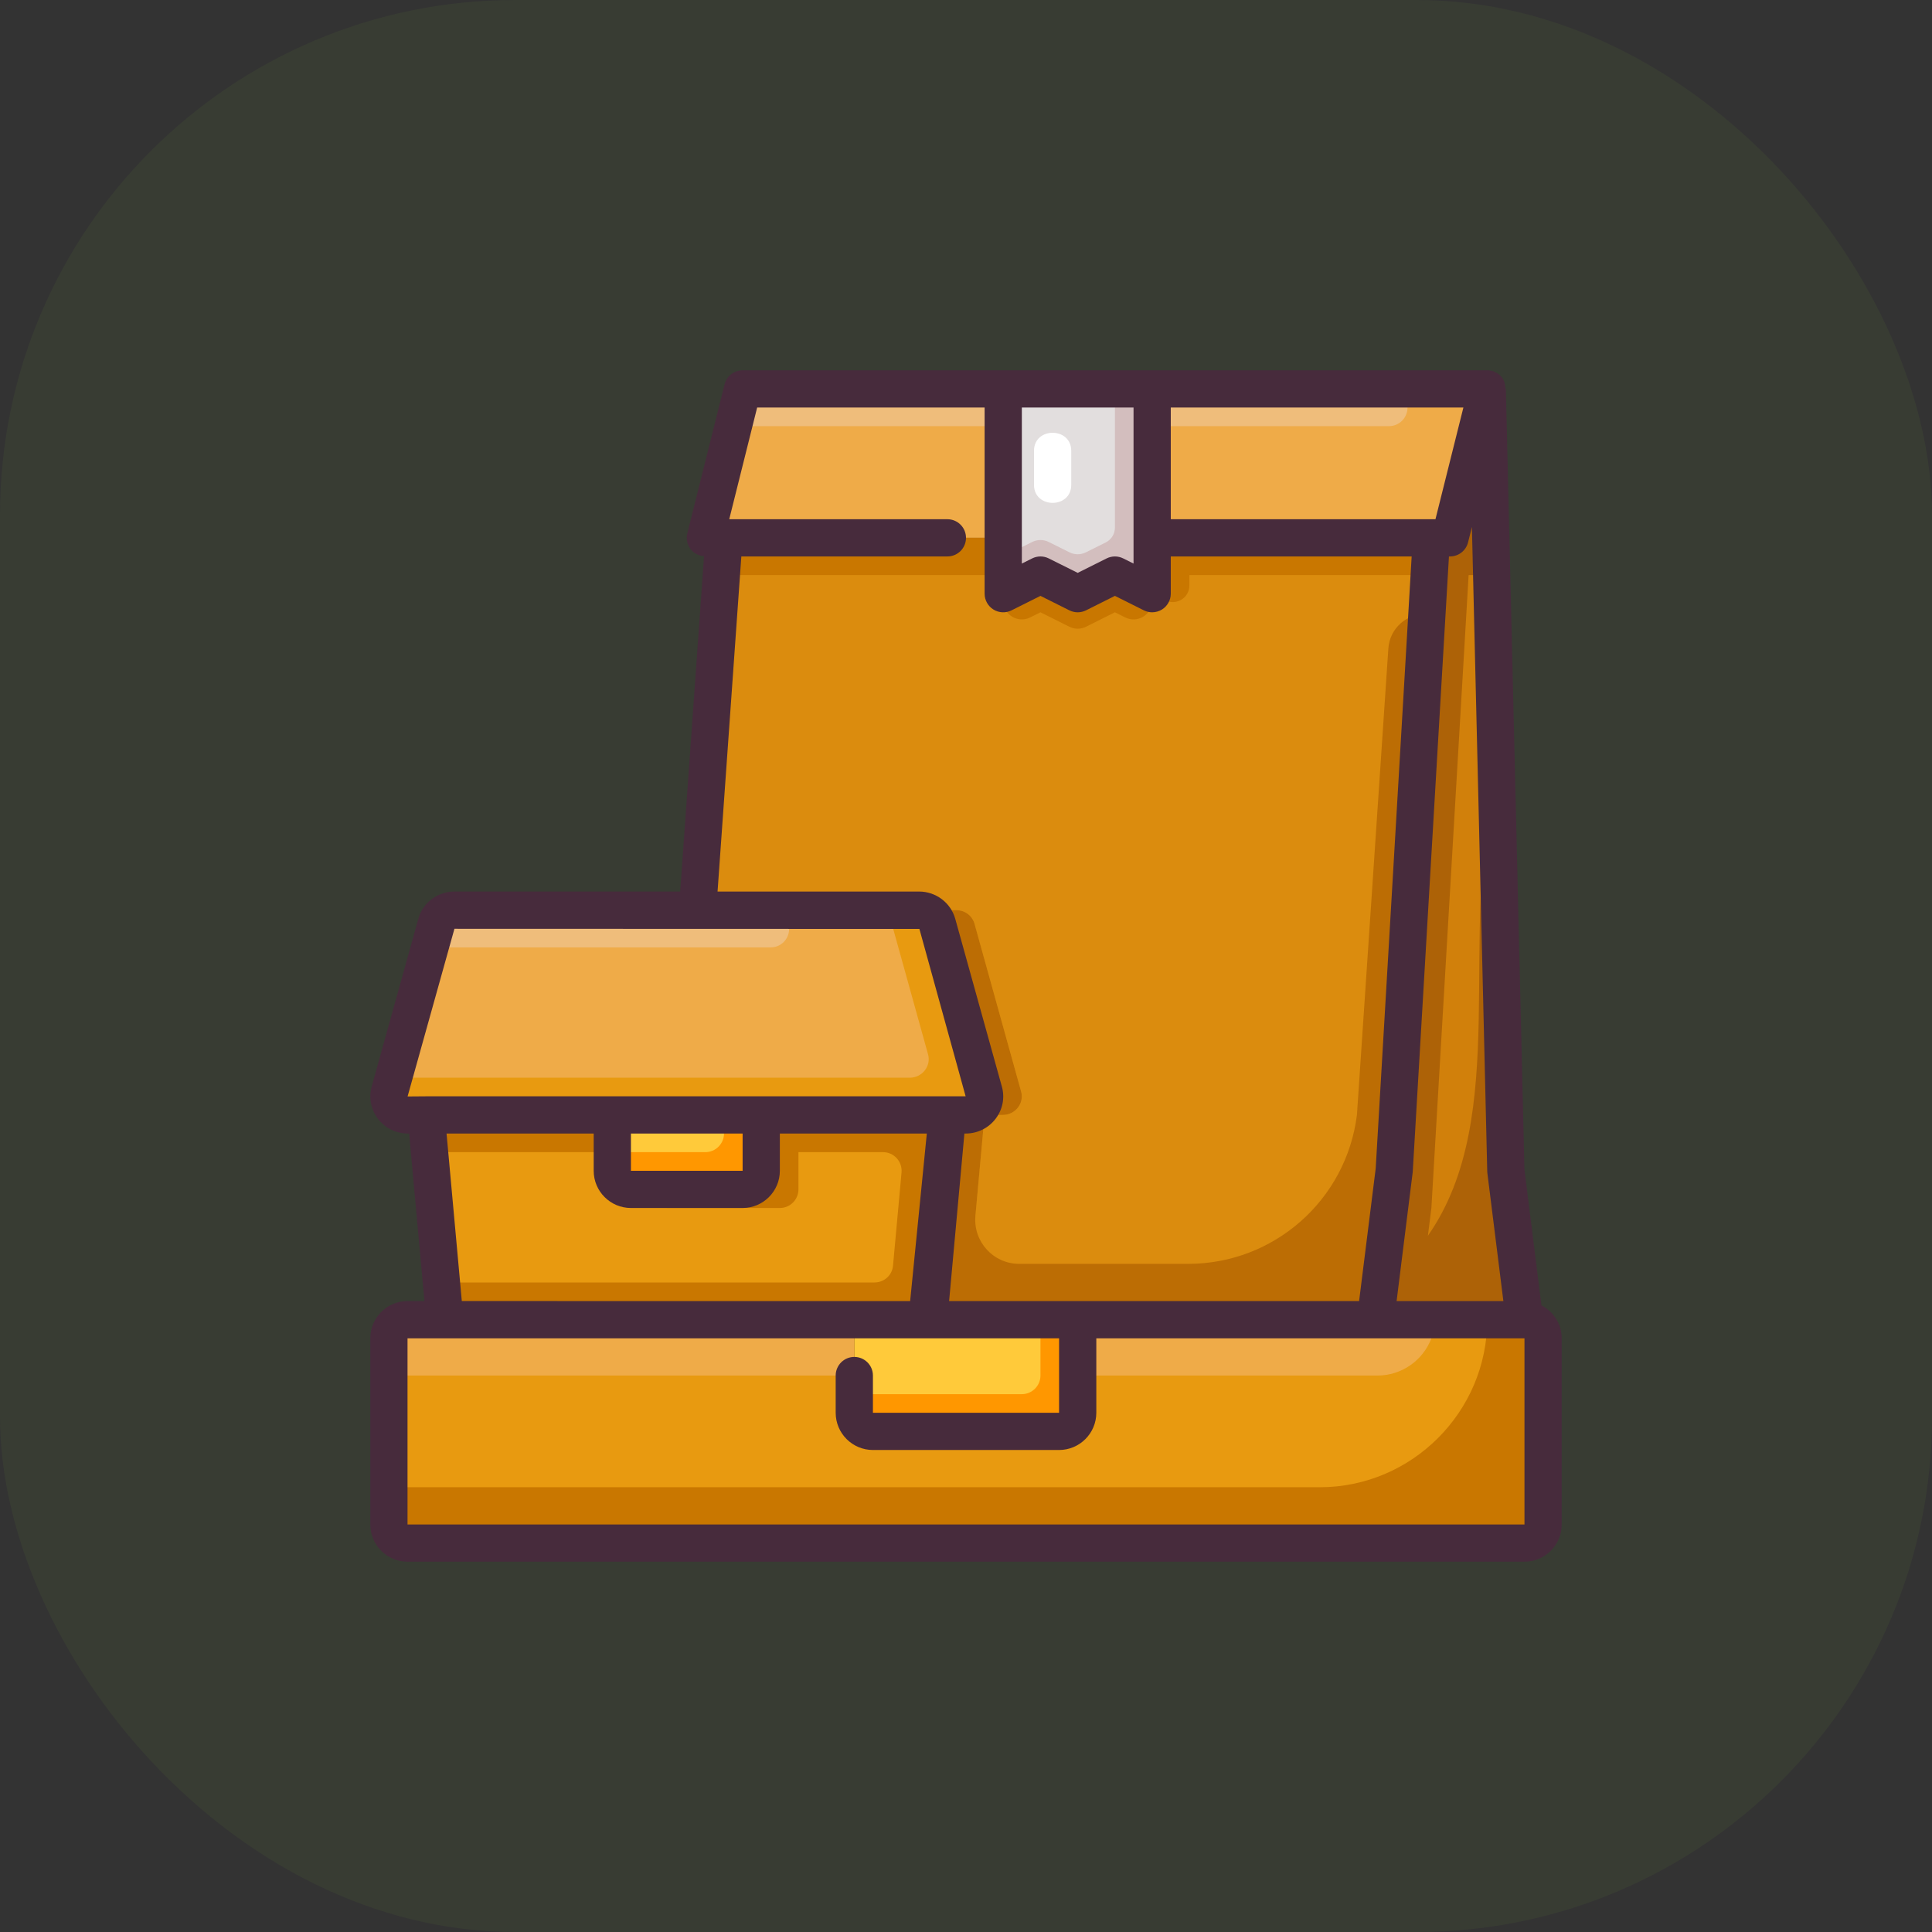<svg width="120" height="120" viewBox="0 0 120 120" fill="none" xmlns="http://www.w3.org/2000/svg">
<rect x="0" y="0" width="120" height="120" fill="#333333" stroke="none"/>
<rect width="120" height="120" rx="32" fill="#8BC83F" fill-opacity="0.06"/>
<g clip-path="url(#clip0_680_12937)">
<path d="M71.562 33.406V36.875L69.25 35.719L66.938 36.875L64.625 35.719L62.312 36.875V33.406V24.156H71.562V33.406Z" fill="#E2DEDE"/>
<path d="M69.25 24.156V32.77C69.25 33.16 69.03 33.516 68.681 33.691L67.454 34.303C67.128 34.467 66.746 34.467 66.421 34.303L65.142 33.664C64.816 33.501 64.433 33.501 64.108 33.664L62.312 34.562V36.875L64.625 35.719L66.938 36.875L69.25 35.719L71.562 36.875V34.562V24.156H69.25Z" fill="#D3BEBE"/>
<path d="M66.938 81.969V87.75C66.938 88.386 66.417 88.906 65.781 88.906H54.219C53.583 88.906 53.062 88.386 53.062 87.75V81.969H56.531H56.635H66.938Z" fill="#FFCA3A"/>
<path d="M66.938 81.969V87.75C66.938 88.386 66.417 88.906 65.781 88.906H54.219C53.583 88.906 53.062 88.386 53.062 87.75V86.594H63.469C64.105 86.594 64.625 86.073 64.625 85.438V81.969H66.938Z" fill="#FF9700"/>
<path d="M95.844 83.125V94.688C95.844 95.323 95.323 95.844 94.688 95.844H25.312C24.677 95.844 24.156 95.323 24.156 94.688V83.125C24.156 82.489 24.677 81.969 25.312 81.969H28.677H53.062V87.75C53.062 88.386 53.583 88.906 54.219 88.906H65.781C66.417 88.906 66.938 88.386 66.938 87.75V81.969H85.438H94.688C95.323 81.969 95.844 82.489 95.844 83.125Z" fill="#E89A10"/>
<path d="M53.062 81.969V85.438H25.312C24.677 85.438 24.156 85.958 24.156 86.594V83.125C24.156 82.489 24.677 81.969 25.312 81.969H53.062Z" fill="#EFAB48"/>
<path d="M85.553 85.438H66.938V81.969H88.028C88.511 81.969 88.906 82.489 88.906 83.125C88.377 84.517 87.042 85.438 85.553 85.438Z" fill="#EFAB48"/>
<path d="M95.844 83.125V94.688C95.844 95.323 95.323 95.844 94.688 95.844H25.312C24.677 95.844 24.156 95.323 24.156 94.688V92.375H81.969C87.692 92.375 92.375 87.692 92.375 81.969H94.688C95.323 81.969 95.844 82.489 95.844 83.125Z" fill="#C97700"/>
<path d="M58.844 69.25L57.78 80.917C57.734 81.518 57.225 81.969 56.635 81.969H56.531H53.062H28.677C28.087 81.969 27.579 81.518 27.532 80.917L26.469 69.25H38.031V72.719C38.031 73.355 38.552 73.875 39.188 73.875H46.125C46.761 73.875 47.281 73.355 47.281 72.719V69.25H58.844Z" fill="#E89A10"/>
<path d="M47.281 69.25V72.719C47.281 73.355 46.761 73.875 46.125 73.875H39.188C38.552 73.875 38.031 73.355 38.031 72.719V69.25H47.281Z" fill="#FFCA3A"/>
<path d="M47.281 69.25V72.719C47.281 73.355 46.761 73.875 46.125 73.875H39.188C38.552 73.875 38.031 73.355 38.031 72.719V71.562H43.812C44.448 71.562 44.969 71.042 44.969 70.406V69.25H47.281Z" fill="#FF9700"/>
<path d="M58.844 69.25H56.323H49.594H47.281V71.562V72.719C47.281 73.355 46.761 73.875 46.125 73.875H40.344C40.344 74.511 40.864 75.031 41.5 75.031H48.438C49.073 75.031 49.594 74.511 49.594 73.875V71.562H54.844C55.524 71.562 56.057 72.146 55.996 72.824L55.468 78.604C55.421 79.205 54.913 79.656 54.323 79.656H27.417L27.532 80.917C27.579 81.518 28.087 81.969 28.677 81.969H56.635C57.225 81.969 57.734 81.518 57.78 80.917L58.633 71.562H58.636L58.844 69.25Z" fill="#C97700"/>
<path d="M38.031 69.25H26.469L26.677 71.562H38.031V69.25Z" fill="#C97700"/>
<path d="M61.11 67.793C61.318 68.522 60.752 69.25 59.977 69.25H58.844H47.281H38.031H26.469H25.336C24.561 69.25 23.994 68.522 24.203 67.793L27.093 57.387C27.232 56.878 27.694 56.531 28.226 56.531H43.327H57.086C57.618 56.531 58.081 56.878 58.219 57.387L61.11 67.793Z" fill="#EFAB48"/>
<path d="M47.87 58.844H26.688L27.091 57.394C27.233 56.884 27.697 56.531 28.226 56.531H47.836C48.366 56.531 48.83 56.884 48.972 57.394C49.174 58.122 48.626 58.844 47.87 58.844Z" fill="#EFBD7B"/>
<path d="M59.977 69.25H25.336C24.561 69.25 23.994 68.522 24.203 67.793L24.445 66.938H56.508C57.283 66.938 57.849 66.209 57.641 65.481L55.155 56.531H57.086C57.618 56.531 58.081 56.878 58.219 57.387L61.11 67.793C61.318 68.522 60.752 69.25 59.977 69.25Z" fill="#E89A10"/>
<path d="M93.531 72.719L94.688 81.969H85.438L86.594 72.719L88.906 33.406H90.062L92.375 24.156L93.531 72.719Z" fill="#D1800B"/>
<path d="M93.531 72.719L94.688 81.969H85.438L86.594 72.719L88.906 33.406H90.062L92.375 24.156L93.531 72.719Z" fill="#D1800B"/>
<path d="M93.531 72.719L92.95 48.306C90.46 57.878 93.917 69.287 88.69 76.754L88.906 75.031L91.219 35.719H92.375L92.629 34.713L92.375 24.156L90.062 33.406H88.906L86.594 72.719L85.438 81.969H88.039H94.688L93.531 72.719Z" fill="#AD6207"/>
<path d="M62.312 24.156V33.406H44.969H43.812L46.125 24.156H62.312Z" fill="#EFAB48"/>
<path d="M62.312 24.156V26.469H45.547L46.125 24.156H62.312Z" fill="#EFBD7B"/>
<path d="M92.375 24.156L90.062 33.406H88.906H71.562V24.156H92.375Z" fill="#EFAB48"/>
<path d="M87.39 25.593C87.262 26.108 86.8 26.469 86.269 26.469H71.562V24.156H86.269C87.022 24.156 87.573 24.863 87.39 25.593Z" fill="#EFBD7B"/>
<path d="M88.906 33.406L86.594 72.719L85.438 81.969H66.938H56.635C57.225 81.969 57.734 81.518 57.78 80.917L58.844 69.25H59.977C60.752 69.25 61.318 68.522 61.11 67.793L58.219 57.387C58.081 56.878 57.618 56.531 57.086 56.531H43.327L44.969 33.406H62.312V36.875L64.625 35.719L66.938 36.875L69.25 35.719L71.562 36.875V33.406H88.906Z" fill="#E89A10"/>
<path d="M88.906 33.406L86.594 72.719L85.438 81.969H58.948C59.538 81.969 60.046 81.518 60.093 80.917L61.156 69.25H62.289C63.064 69.25 63.631 68.522 63.422 67.793L60.532 57.387C60.393 56.878 59.931 56.531 59.399 56.531H43.327L44.969 33.406H62.312V36.875L64.625 35.719L66.938 36.875L69.25 35.719L71.562 36.875V33.406H88.906Z" fill="#DB8C0E"/>
<path d="M86.234 40.271L84.281 69.25C83.621 74.534 79.129 78.5 73.803 78.5H63.305C61.699 78.5 60.439 77.121 60.585 75.52L61.156 69.25H62.289C63.064 69.25 63.631 68.522 63.422 67.793L60.532 57.387C60.393 56.878 59.931 56.531 59.399 56.531H57.086C57.618 56.531 58.081 56.878 58.219 57.387L61.11 67.793C61.318 68.522 60.752 69.25 59.977 69.25H58.844L58.001 78.5L57.78 80.916C57.734 81.518 57.225 81.969 56.635 81.969H58.948H85.438L86.594 72.719L88.628 38.142C87.383 38.081 86.319 39.028 86.234 40.271Z" fill="#BC6D04"/>
<path d="M66.938 36.875L64.625 35.719L62.312 36.875V37.317C62.312 38.176 63.217 38.735 63.986 38.35L64.625 38.031L66.421 38.928C66.746 39.092 67.129 39.092 67.454 38.928L69.25 38.031L69.889 38.35C70.658 38.735 71.562 38.176 71.562 37.317V36.875L69.25 35.719L66.938 36.875Z" fill="#C97700"/>
<path d="M88.906 33.406H73.875H71.562V35.719V36.875L72.386 37.287C73.07 37.629 73.875 37.132 73.875 36.366V35.719H88.767L88.906 33.406Z" fill="#C97700"/>
<path d="M62.312 33.406H44.969L44.807 35.719H62.312V33.406Z" fill="#C97700"/>
<path d="M64.224 27.998V30.118C64.224 31.606 66.536 31.608 66.536 30.118V27.998C66.536 26.51 64.224 26.508 64.224 27.998Z" fill="white"/>
<path d="M95.741 81.078L94.685 72.633L93.531 24.13L93.502 24.131C93.497 23.886 93.441 23.643 93.286 23.446C93.068 23.164 92.731 23 92.375 23H46.125C45.594 23 45.132 23.362 45.003 23.876L42.691 33.126C42.604 33.472 42.683 33.837 42.901 34.117C43.103 34.375 43.406 34.519 43.729 34.543L42.249 55.375H28.226C27.176 55.375 26.251 56.077 25.98 57.078L23.091 67.475C22.894 68.169 23.03 68.897 23.467 69.477C23.912 70.067 24.593 70.406 25.336 70.406H25.413L26.362 80.812H25.312C24.037 80.812 23 81.85 23 83.125V94.688C23 95.963 24.037 97 25.312 97H94.688C95.963 97 97 95.963 97 94.688V83.125C97 82.231 96.486 81.463 95.741 81.078ZM91.423 32.732L92.375 72.745C92.375 72.785 92.379 72.823 92.383 72.862L93.377 80.812H86.746L87.748 72.787L89.997 34.562H90.062C90.593 34.562 91.056 34.201 91.184 33.686L91.423 32.732ZM89.159 32.25H72.719V25.312H90.894L89.159 32.25ZM63.469 25.312H70.406V35.004L69.767 34.685C69.442 34.522 69.058 34.522 68.732 34.685L66.938 35.582L65.142 34.685C64.817 34.522 64.433 34.522 64.107 34.685L63.469 35.004V25.312ZM46.046 34.562H58.844C59.482 34.562 60 34.046 60 33.406C60 32.767 59.482 32.25 58.844 32.25H45.294L47.028 25.312H61.156V36.875C61.156 37.276 61.364 37.647 61.704 37.859C62.045 38.071 62.472 38.088 62.829 37.91L64.625 37.011L66.421 37.909C66.746 38.072 67.129 38.072 67.456 37.909L69.25 37.011L71.046 37.909C71.209 37.991 71.386 38.031 71.562 38.031C71.774 38.031 71.984 37.973 72.171 37.859C72.511 37.647 72.719 37.276 72.719 36.875V34.562H87.681L85.447 72.575L84.416 80.812H58.951L59.901 70.406H59.978C60.72 70.406 61.401 70.067 61.848 69.477C62.284 68.897 62.421 68.168 62.226 67.483L59.336 57.083C59.061 56.077 58.136 55.375 57.086 55.375H44.569L46.046 34.562ZM28.226 57.688L57.106 57.697L59.977 68.094H47.281H38.031H26.469L25.316 68.103L28.226 57.688ZM39.188 70.406H46.125V72.719H39.188V70.406ZM36.875 70.406V72.719C36.875 73.994 37.912 75.031 39.188 75.031H46.125C47.4 75.031 48.438 73.994 48.438 72.719V70.406H57.566L56.531 80.812L28.684 80.811L27.736 70.406H36.875ZM94.688 94.688H25.312V83.125H28.677H56.635H65.781V87.75H54.219V85.438C54.219 84.798 53.701 84.281 53.062 84.281C52.424 84.281 51.906 84.798 51.906 85.438V87.75C51.906 89.025 52.943 90.062 54.219 90.062H65.781C67.057 90.062 68.094 89.025 68.094 87.75V83.125H94.688V94.688Z" fill="#472B3C"/>
</g>
<defs>
<clipPath id="clip0_680_12937">
<rect width="74" height="74" fill="white" transform="translate(23 23)"/>
</clipPath>
</defs>
</svg>
